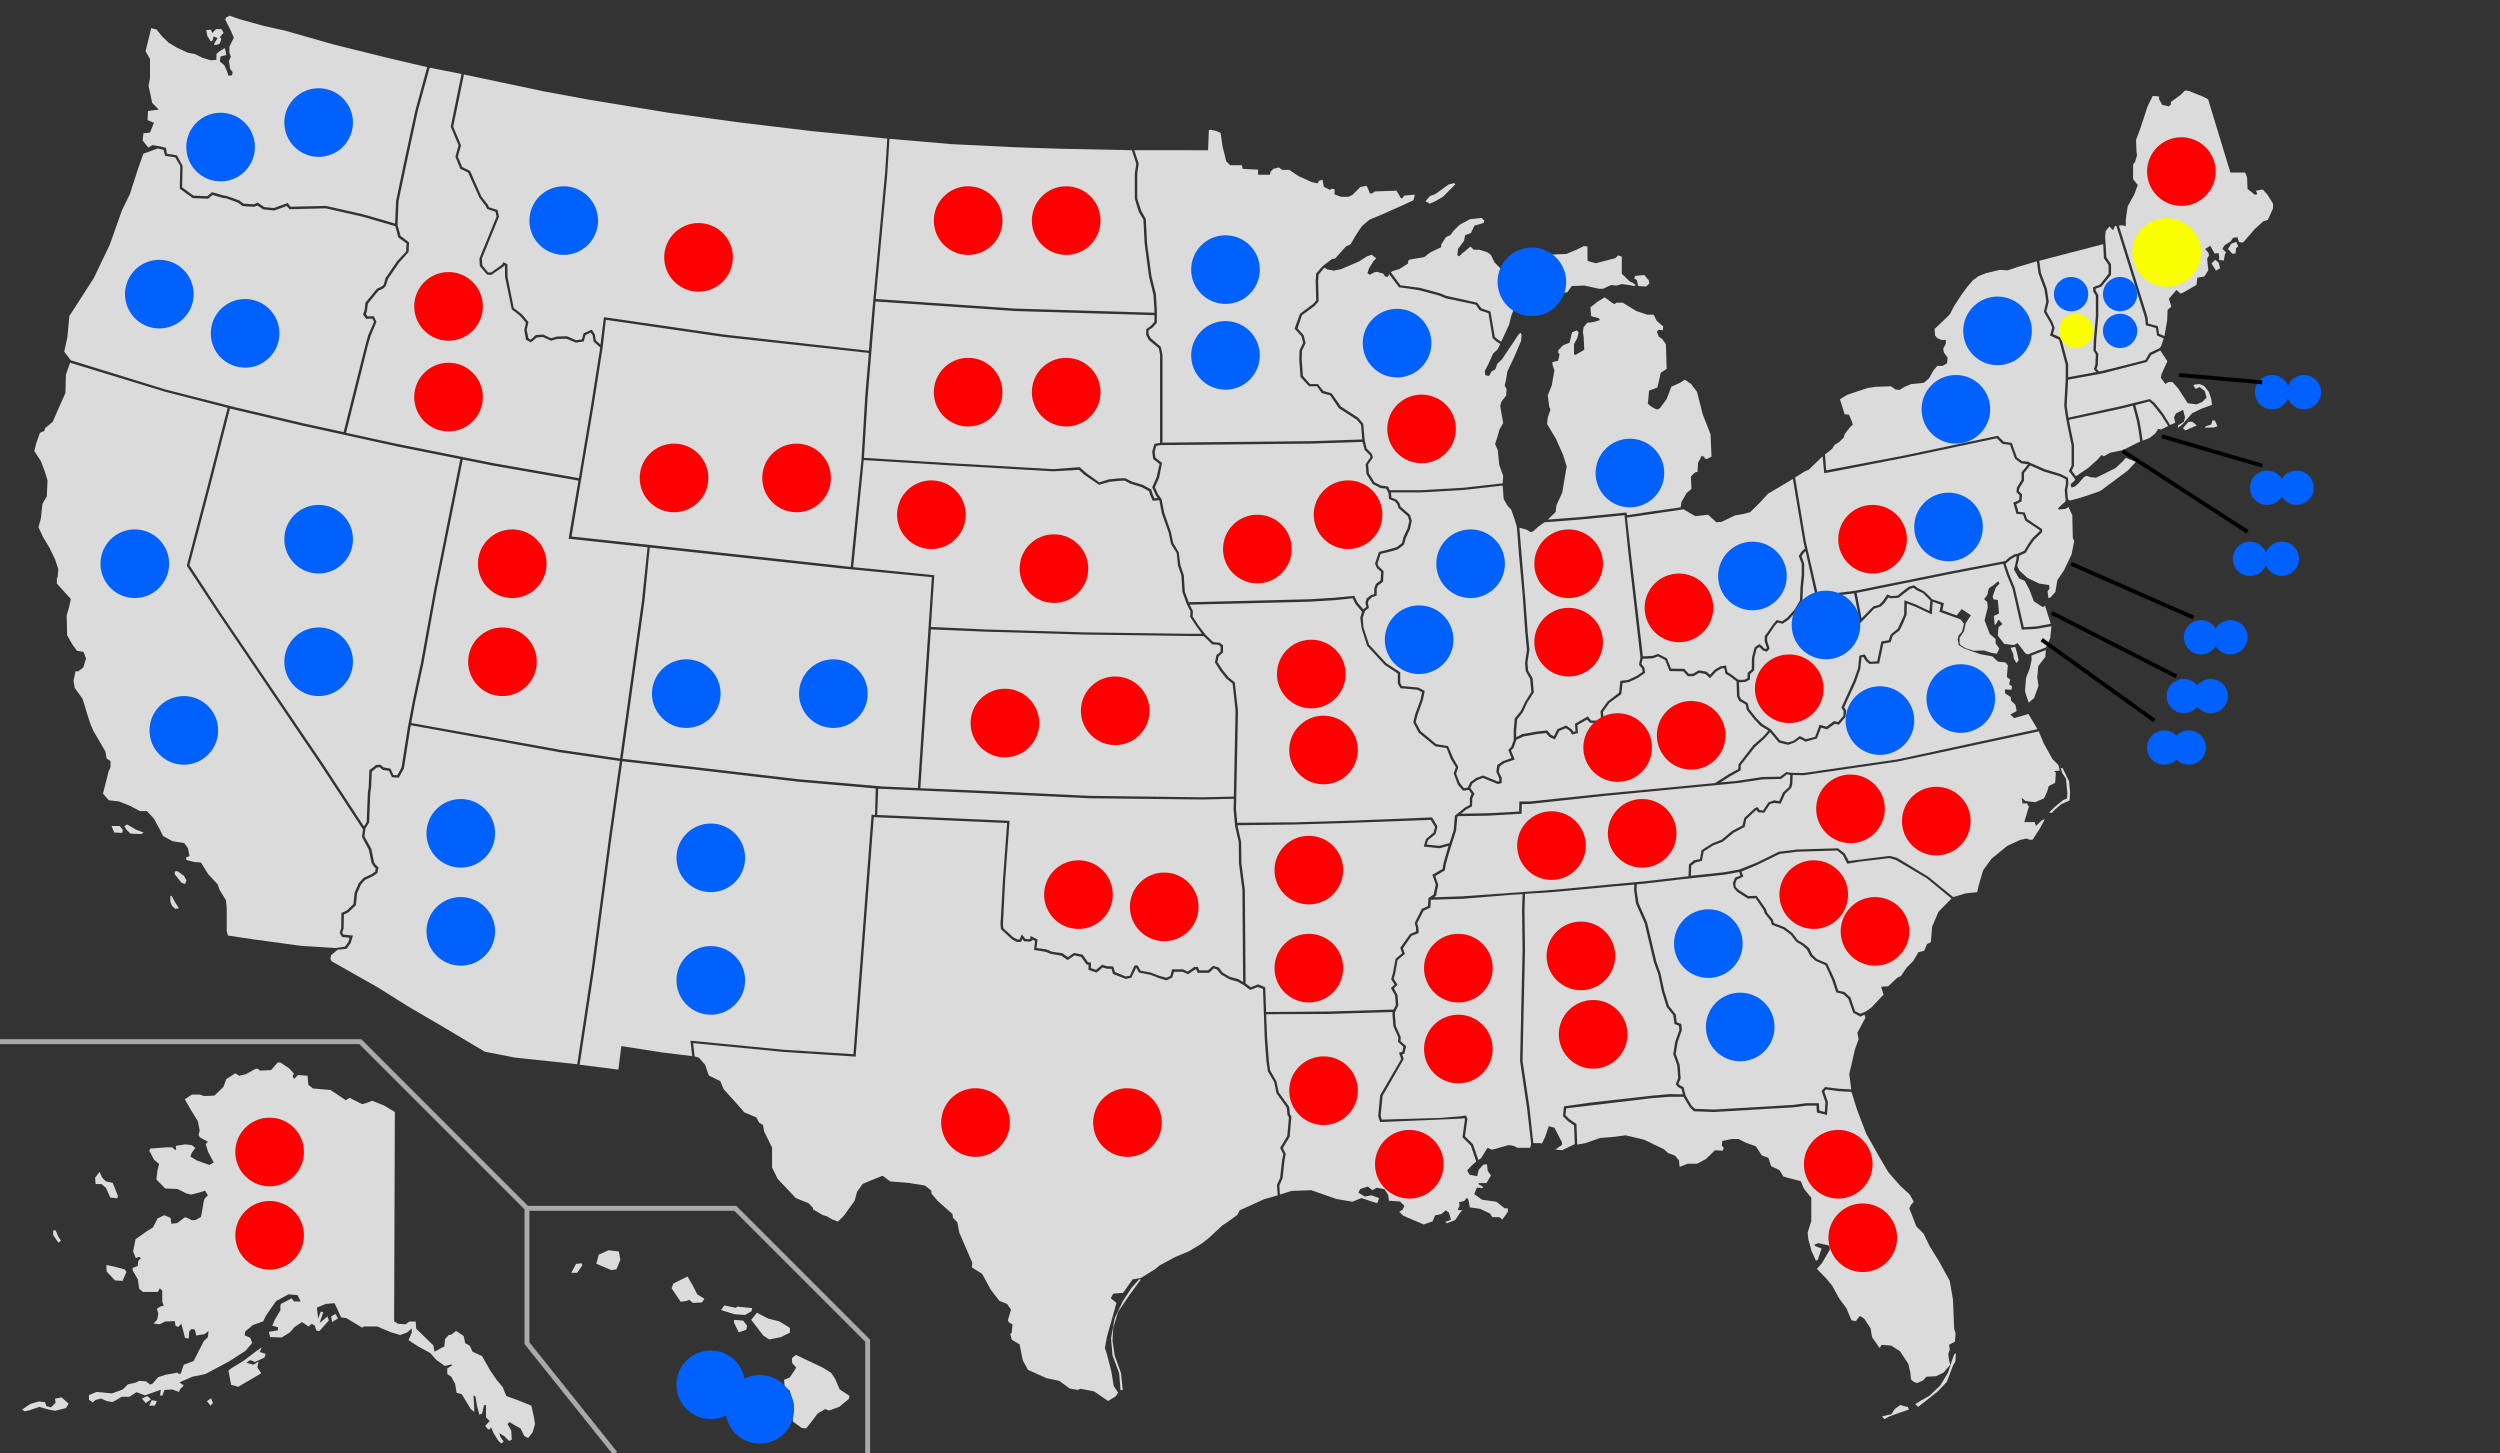 <svg width="1020" height="593" xmlns="http://www.w3.org/2000/svg">
 <rect width="100%" height="100%" fill="#333333" stroke="none"/>
 <title>Members of the United States Senate on Map</title>
 <defs>
  <style type="text/css">.state{fill:#DBDBDB;}</style>
 </defs>
 <g>
  <title>background</title>
  <rect fill="none" id="canvas_background" height="595" width="1022" y="-1" x="-1"/>
 </g>
 <g>
  <title>Layer 1</title>
  <g class="state" id="outlines">
   <path d="m161.1,453.7l-0.3,85.4l1.6,1l3.1,0.2l1.5,-1.1l2.6,0l0.2,2.9l7,6.8l0.5,2.6l3.4,-1.9l0.6,-0.2l0.3,-3.1l1.5,-1.6l1.1,-0.2l1.9,-1.5l3.1,2.1l0.6,2.9l1.9,1.1l1.1,2.4l3.9,1.8l3.4,6l2.7,3.9l2.3,2.7l1.5,3.7l5,1.8l5.2,2.1l1,4.4l0.5,3.1l-1,3.4l-1.8,2.3l-1.6,-0.8l-1.5,-3.1l-2.7,-1.5l-1.8,-1.1l-0.8,0.8l1.5,2.7l0.2,3.7l-1.1,0.5l-1.9,-1.9l-2.1,-1.3l0.5,1.6l1.3,1.8l-0.8,0.8s-0.8,-0.3 -1.3,-1c-0.5,-0.6 -2.1,-3.4 -2.1,-3.4l-1,-2.3s-0.3,1.3 -1,1c-0.6,-0.3 -1.3,-1.5 -1.3,-1.5l1.8,-1.9l-1.5,-1.5l0,-5l-0.8,0l-0.8,3.4l-1.1,0.5l-1,-3.7l-0.6,-3.7l-0.8,-0.5l0.3,5.7l0,1.1l-1.5,-1.3l-3.6,-6l-2.1,-0.5l-0.6,-3.7l-1.6,-2.9l-1.6,-1.1l0,-2.3l2.1,-1.3l-0.5,-0.3l-2.6,0.6l-3.4,-2.4l-2.6,-2.9l-4.8,-2.6l-4,-2.6l1.3,-3.2l0,-1.6l-1.8,1.6l-2.9,1.1l-3.7,-1.1l-5.7,-2.4l-5.5,0l-0.6,0.5l-6.5,-3.9l-2.1,-0.3l-2.7,-5.8l-3.6,0.3l-3.6,1.5l0.5,4.5l1.1,-2.9l1,0.3l-1.5,4.4l3.2,-2.7l0.6,1.6l-3.9,4.4l-1.3,-0.3l-0.5,-1.9l-1.3,-0.8l-1.3,1.1l-2.7,-1.8l-3.1,2.1l-1.8,2.1l-3.4,2.1l-4.7,-0.2l-0.5,-2.1l3.7,-0.6l0,-1.3l-2.3,-0.6l1,-2.4l2.3,-3.9l0,-1.8l0.2,-0.8l4.4,-2.3l1,1.3l2.7,0l-1.3,-2.6l-3.7,-0.3l-5,2.7l-2.4,3.4l-1.8,2.6l-1.1,2.3l-4.2,1.5l-3.1,2.6l-0.3,1.6l2.3,1l0.8,2.1l-2.7,3.2l-6.5,4.2l-7.8,4.2l-2.1,1.1l-5.3,1.1l-5.3,2.3l1.8,1.3l-1.5,1.5l-0.5,1.1l-2.7,-1l-3.2,0.2l-0.8,2.3l-1,0l0.3,-2.4l-3.6,1.3l-2.9,1l-3.4,-1.3l-2.9,1.9l-3.2,0l-2.1,1.3l-1.6,0.8l-2.1,-0.3l-2.6,-1.1l-2.3,0.6l-1,1l-1.6,-1.1l0,-1.9l3.1,-1.3l6.3,0.6l4.4,-1.6l2.1,-2.1l2.9,-0.6l1.8,-0.8l2.7,0.2l1.6,1.3l1,-0.3l2.3,-2.7l3.1,-1l3.4,-0.6l1.3,-0.3l0.6,0.5l0.8,0l1.3,-3.7l4,-1.5l1.9,-3.7l2.3,-4.5l1.6,-1.5l0.3,-2.6l-1.6,1.3l-3.4,0.6l-0.6,-2.4l-1.3,-0.3l-1,1l-0.2,2.9l-1.5,-0.2l-1.5,-5.8l-1.3,1.3l-1.1,-0.5l-0.3,-1.9l-4,0.2l-2.1,1.1l-2.6,-0.3l1.5,-1.5l0.5,-2.6l-0.6,-1.9l1.5,-1l1.3,-0.2l-0.6,-1.8l0,-4.4l-1,-1l-0.8,1.5l-6.1,0l-1.5,-1.3l-0.6,-3.9l-2.1,-3.6l0,-1l2.1,-0.8l0.2,-2.1l1.1,-1.1l-0.8,-0.5l-1.3,0.5l-1.1,-2.7l1,-5l4.5,-3.2l2.6,-1.6l1.9,-3.7l2.7,-1.3l2.6,1.1l0.3,2.4l2.4,-0.3l3.2,-2.4l1.6,0.6l1,0.6l1.6,0l2.3,-1.3l0.8,-4.4s0.3,-2.9 1,-3.4c0.6,-0.5 1,-1 1,-1l-1.1,-1.9l-2.6,0.8l-3.2,0.8l-1.9,-0.5l-3.6,-1.8l-5,-0.2l-3.6,-3.7l0.5,-3.9l0.6,-2.4l-2.1,-1.8l-1.9,-3.7l0.5,-0.8l6.8,-0.5l2.1,0l1,1l0.6,0l-0.2,-1.6l3.9,-0.6l2.6,0.3l1.5,1.1l-1.5,2.1l-0.5,1.5l2.7,1.6l5,1.8l1.8,-1l-2.3,-4.4l-1,-3.2l1,-0.8l-3.4,-1.9l-0.5,-1.1l0.5,-1.6l-0.8,-3.9l-2.9,-4.7l-2.4,-4.2l2.9,-1.9l3.2,0l1.8,0.6l4.2,-0.2l3.7,-3.6l1.1,-3.1l3.7,-2.4l1.6,1l2.7,-0.6l3.7,-2.1l1.1,-0.2l1,0.8l4.5,-0.2l2.7,-3.1l1.1,0l3.6,2.4l1.9,2.1l-0.5,1.1l0.6,1.1l1.6,-1.6l3.9,0.3l0.3,3.7l1.9,1.5l7.1,0.6l6.3,4.2l1.5,-1l5.2,2.6l2.1,-0.6l1.9,-0.8l4.8,1.9l4.5,2.7zm-115.1,28.9l2.1,5.3l-0.2,1l-2.9,-0.3l-1.8,-4l-1.8,-1.5l-2.4,0l-0.2,-2.6l1.8,-2.4l1.1,2.4l1.5,1.5l2.8,0.6zm-2.6,33.5l3.7,0.8l3.7,1l0.8,1l-1.6,3.7l-3.1,-0.2l-3.4,-3.6l-0.1,-2.7zm-20.7,-14.1l1.1,2.6l1.1,1.6l-1.1,0.8l-2.1,-3.1l0,-1.9l1,0zm-13.7,73.1l3.4,-2.3l3.4,-1l2.6,0.3l0.5,1.6l1.9,0.5l1.9,-1.9l-0.3,-1.6l2.7,-0.6l2.9,2.6l-1.1,1.8l-4.4,1.1l-2.7,-0.5l-3.7,-1.1l-4.4,1.5l-1.6,0.3l-1.1,-0.7zm48.9,-4.5l1.6,1.9l2.1,-1.6l-1.5,-1.3l-2.2,1zm2.9,3l1.1,-2.3l2.1,0.3l-0.8,1.9l-2.4,0l0,0.1zm23.6,-1.9l1.5,1.8l1,-1.1l-0.8,-1.9l-1.7,1.2zm8.8,-12.5l1.1,5.8l2.9,0.8l5,-2.9l4.4,-2.6l-1.6,-2.4l0.5,-2.4l-2.1,1.3l-2.9,-0.8l1.6,-1.1l1.9,0.8l3.9,-1.8l0.5,-1.5l-2.4,-0.8l0.8,-1.9l-2.7,1.9l-4.7,3.6l-4.8,2.9l-1.4,1.1zm42.3,-19.8l2.4,-1.5l-1,-1.8l-1.8,1l0.4,2.3z" id="AK"/>
   <path d="m233.1,519.3l1.9,-3.6l2.3,-0.3l0.3,0.8l-2.1,3.1l-2.4,0zm10.2,-3.7l6.1,2.6l2.1,-0.3l1.6,-3.9l-0.6,-3.4l-4.2,-0.5l-4,1.8l-1,3.7zm30.7,10l3.7,5.5l2.4,-0.3l1.1,-0.5l1.5,1.3l3.7,-0.2l1,-1.5l-2.9,-1.8l-1.9,-3.7l-2.1,-3.6l-5.8,2.9l-0.7,1.9zm20.2,8.9l1.3,-1.9l4.7,1l0.6,-0.5l6.1,0.6l-0.3,1.3l-2.6,1.5l-4.4,-0.3l-5.4,-1.7zm5.3,5.2l1.9,3.9l3.1,-1.1l0.3,-1.6l-1.6,-2.1l-3.7,-0.3l0,1.2zm7,-1.2l2.3,-2.9l4.7,2.4l4.4,1.1l4.4,2.7l0,1.9l-3.6,1.8l-4.8,1l-2.4,-1.5l-5,-6.5zm16.6,15.6l1.6,-1.3l3.4,1.6l7.6,3.6l3.4,2.1l1.6,2.4l1.9,4.4l4,2.6l-0.3,1.3l-3.9,3.2l-4.2,1.5l-1.5,-0.6l-3.1,1.8l-2.4,3.2l-2.3,2.9l-1.8,-0.2l-3.6,-2.6l-0.3,-4.5l0.6,-2.4l-1.6,-5.7l-2.1,-1.8l-0.2,-2.6l2.3,-1l2.1,-3.1l0.5,-1l-1.6,-1.8l-0.1,-2z" id="HI"/>
   <path d="m628.5,466.4l0.6,0.2l1.3,-2.7l1.5,-4.4l2.3,0.6l3.1,6l0,1l-2.7,1.9l2.7,0.3l5.2,-2.5l-0.3,-7.6l-2.5,-1.8l-2,-2l0.4,-4l10.5,-1.5l25.7,-2.9l6.7,-0.6l5.6,0.1l-0.5,-2.2l-1.5,-0.8l-0.9,-1.1l1,-2.6l-0.4,-5.2l-1.6,-4.5l0.8,-5.1l1.7,-4.8l-0.2,-1.7l-1.8,-0.7l-0.5,-3.6l-2.7,-3.4l-2,-6.5l-1.4,-6.7l-1.8,-5l-3.8,-16l-3.5,-7.9l-0.8,-5.6l0.1,-2.2l-9,0.8l-23.4,2.2l-12.2,0.8l-0.2,6.4l0.2,16.7l-0.7,31l-0.3,14.1l2.8,18.8l1.6,14.7l2.9,0z" id="AL"/>
   <path d="m587.3,346.1l-6.4,-0.7l0.9,-3.1l3.1,-2.6l0.6,-2.3l-1.8,-2.9l-31.9,1.2l-23.3,0.7l-23.6,0.3l1.5,6.9l0.1,8.5l1.4,10.9l0.3,38.2l2.1,1.6l3,-1.2l2.9,1.2l0.4,10.1l25.2,-0.2l26.8,-0.8l0.9,-1.9l-0.3,-3.8l-1.7,-3.1l1.5,-1.4l-1.4,-2.2l0.7,-2.4l1.1,-5.9l2.7,-2.3l-0.8,-2.2l4,-5.6l2.5,-1.1l-0.1,-1.7l-0.5,-1.7l2.9,-5.8l2.5,-1.1l0.2,-3.3l2.1,-1.4l0.9,-4.1l-1.4,-4l4.2,-2.4l0.3,-2.1l1.2,-4.2l0.9,-3.1l-3.7,1z" id="AR"/>
   <path d="m135.1,389.7l-0.3,1.5l0.5,1l18.9,10.7l12.1,7.6l14.7,8.6l16.8,10l12.3,2.4l25.4,2.7l6,-39.6l7,-53.1l4.4,-31l-24.6,-3.6l-60.7,-11l-0.2,1.1l-2.6,16.5l-2.1,3.8l-2.8,-0.2l-1.2,-2.6l-2.6,-0.4l-1.2,-1.1l-1.1,0.1l-2.1,1.7l-0.3,6.8l-0.3,1.5l-0.5,12.5l-1.5,2.4l-0.4,3.3l2.8,5l1.1,5.5l0.7,1.1l1.1,0.9l-0.4,2.4l-1.7,1.2l-3.4,1.6l-1.6,1.8l-1.6,3.6l-0.5,4.9l-3,2.9l-1.9,0.9l-0.1,5.8l-0.6,1.6l0.5,0.8l3.9,0.4l-0.9,3l-1.7,2.4l-3.7,0.4l-2.6,2.2z" id="AZ"/>
   <path d="m122.7,385.9l-19.7,-2.7l-10,-1.5l-0.5,-1.8l0,-9.4l-0.3,-3.2l-2.6,-4.2l-0.8,-2.3l-3.9,-4.2l-2.9,-4.7l-2.7,-0.2l-3.2,-0.8l-0.3,-1l1.5,-0.6l-0.6,-3.2l-1.5,-2.1l-4.8,-0.8l-3.9,-2.1l-1.1,-2.3l-2.6,-4.8l-2.9,-3.1l-2.9,0l-3.9,-2.1l-4.5,-1.8l-4.2,-0.5l-2.4,-2.7l0.5,-1.9l1.8,-7.1l0.8,-1.9l0,-2.4l-1.6,-1l-0.5,-2.9l-1.5,-2.6l-3.4,-5.8l-1.3,-3.1l-1.5,-4.7l-1.6,-5.3l-3.2,-4.4l-0.5,-2.9l0.8,-3.9l1.1,0l2.1,-1.6l1.1,-3.6l-1,-2.7l-2.7,-0.5l-1.9,-2.6l-2.1,-3.7l-0.2,-8.2l0.6,-1.9l0.6,-2.3l0.5,-2.4l-5.7,-6.3l0,-2.1l0.3,-0.5l0.3,-3.2l-1.3,-4l-2.3,-4.8l-2.7,-4.5l-1.8,-3.9l1,-3.7l0.6,-5.8l1.8,-3.1l0.3,-6.5l-1.1,-3.6l-1.6,-4.2l-2.7,-4.2l0.8,-3.2l1.5,-4.2l1.8,-0.8l0.3,-1.1l3.1,-2.6l5.2,-11.8l0.2,-7.4l1.69,-4.9l38.69,11.8l25.6,6.6l-8,31.3l-8.67,33.1l12.63,19.2l42.16,62.3l17.1,26.1l-0.4,3.1l2.8,5.2l1.1,5.4l1,1.5l0.7,0.6l-0.2,1.4l-1.4,1l-3.4,1.6l-1.9,2.1l-1.7,3.9l-0.5,4.7l-2.6,2.5l-2.3,1.1l-0.1,6.2l-0.6,1.9l1,1.7l3,0.3l-0.4,1.6l-1.4,2l-3.9,0.6l-14.2,-0.9zm-73.9,-48.9l1.3,1.5l-0.2,1.3l-3.2,-0.1l-0.6,-1.2l-0.6,-1.5l3.3,0zm1.9,0l1.2,-0.6l3.6,2.1l3.1,1.2l-0.9,0.6l-4.5,-0.2l-1.6,-1.6l-0.9,-1.5zm20.7,19.8l1.8,2.3l0.8,1l1.5,0.6l0.6,-1.5l-1,-1.8l-2.7,-2l-1.1,0.2l0,1.2l0.1,0zm-1.4,8.7l1.8,3.2l1.2,1.9l-1.5,0.2l-1.3,-1.2s-0.7,-1.5 -0.7,-1.9l0,-2.2l0.5,0z" id="CA"/>
   <path d="m380.2,235.5l-36,-3.5l-79.1,-8.6l-2.2,22.1l-7,50.4l-1.9,13.7l34,3.9l37.5,4.4l34.7,3l14.3,0.6l5.7,-86z" id="CO"/>
   <path d="m852,190.9l3.6,-3.2l1.9,-2.1l0.8,0.6l2.7,-1.5l5.2,-1.1l7,-3.5l-0.6,-4.2l-0.8,-4.4l-1.6,-6l-4.3,1.1l-21.8,4.7l0.6,3.1l1.5,7.3l0,8.3l-0.9,2.1l1.7,2.2l5,-3.4z" id="CT"/>
   <path d="m834.4,247.2l-1,0.5l-3.6,-2.4l-1.8,-4.7l-1.9,-3.6l-2.3,-1l-2.1,-3.6l0.5,-2l0.5,-2.3l0.1,-1.1l-0.6,0.1l-1.7,1l-2,1.7l-0.2,0.3l1.4,4.1l2.3,5.6l3.7,16.1l5,-0.3l6,-1.1l-2.3,-7.3z" id="DE"/>
   <path d="m750.2,445.2l-5.2,-0.7l-0.7,0.8l1.5,4.4l-0.4,5.2l-4.1,-1l-0.2,-2.8l-4.1,0l-5.3,0.7l-32.4,1.9l-8.2,-0.3l-1.7,-1.7l-2.5,-4.2l-5.9,0l-6.6,0.5l-35.4,4.2l-0.3,2.8l1.6,1.6l2.9,2l0.3,8.4l3.3,-0.6l6,-2.1l6,-0.5l4.4,-0.6l7.6,1.8l8.1,3.9l1.6,1.5l2.9,1.1l1.6,1.9l0.3,2.7l3.2,-1.3l3.9,0l3.6,-1.9l3.7,-3.6l3.1,0.2l0.5,-1.1l-0.8,-1l0.2,-1.9l4,-0.8l2.6,0l2.9,1.5l4.2,1.5l2.4,3.7l2.7,1l1.1,3.4l3.4,1.6l1.6,2.6l1.9,0.6l5.2,1.3l1.3,3.1l3,3.7l0,9.5l-1.5,4.7l0.3,2.7l1.3,4.8l1.8,4l0.8,-0.5l1.5,-4.5l-2.6,-1l-0.3,-0.6l1.6,-0.6l4.5,1l0.2,1.6l-3.2,5.5l-2.1,2.4l3.6,3.7l2.6,3.1l2.9,5.3l2.9,3.9l2.1,5l1.8,0.3l1.6,-2.1l1.8,1.1l2.6,4l0.6,3.6l3.1,4.4l0.8,-1.3l3.9,0.3l3.6,2.3l3.4,5.2l0.8,3.4l0.3,2.9l1.1,1l1.3,0.5l2.4,-1l1.5,-1.6l3.9,-0.2l3.1,-1.5l2.7,-3.2l-0.5,-1.9l-0.3,-2.4l0.6,-1.9l-0.3,-1.9l2.4,-1.3l0.3,-3.4l-0.6,-1.8l-0.5,-12l-1.3,-7.6l-4.5,-8.2l-3.6,-5.8l-2.6,-5.3l-2.9,-2.9l-2.9,-7.4l0.7,-1.4l1.1,-1.3l-1.6,-2.9l-4,-3.7l-4.8,-5.5l-3.7,-6.3l-5.3,-9.4l-3.7,-9.7l-2.3,-7.3l-5.2,-0.3zm17.7,132.7l2.4,-0.6l1.3,-0.2l1.5,-2.3l2.3,-1.6l1.3,0.5l1.7,0.3l0.4,1.1l-3.5,1.2l-4.2,1.5l-2.3,1.2l-0.9,-1.1zm13.5,-5l1.2,1.1l2.7,-2.1l5.3,-4.2l3.7,-3.9l2.5,-6.6l1,-1.7l0.2,-3.4l-0.7,0.5l-1,2.8l-1.5,4.6l-3.2,5.3l-4.4,4.2l-3.4,1.9l-2.4,1.5z" id="FL"/>
   <path d="m750.2,444.2l-5.6,-0.7l-1.4,1.6l1.6,4.7l-0.3,3.9l-2.2,-0.6l-0.2,-3l-5.2,0l-5.3,0.7l-32.3,1.9l-7.7,-0.3l-1.4,-1.2l-2.5,-4.3l-0.8,-3.3l-1.6,-0.9l-0.5,-0.5l0.9,-2.2l-0.4,-5.5l-1.6,-4.5l0.8,-4.9l1.7,-4.8l-0.2,-2.5l-1.9,-0.7l-0.4,-3.2l-2.8,-3.5l-1.9,-6.2l-1.5,-7l-1.7,-4.8l-3.8,-16l-3.5,-8l-0.8,-5.3l0.1,-2.3l3.3,-0.3l13.6,-1.6l18.6,-2l6.3,-1.1l0.5,1.4l-2.2,0.9l-0.9,2.2l0.4,2l1.4,1.6l4.3,2.7l3.2,-0.1l3.2,4.7l0.6,1.6l2.3,2.8l0.5,1.7l4.7,1.8l3,2.2l2.3,3l2.3,1.3l2,1.8l1.4,2.7l2.1,1.9l4.1,1.8l2.7,6l1.7,5.1l2.8,0.7l2.1,1.9l2,5.7l2.9,1.6l1.7,-0.8l0.4,1.2l-3.3,6.2l0.5,2.6l-1.5,4.2l-2.3,10l0.8,6.3l-5.1,-0.3z" id="GA"/>
   <path d="m556.8,183.6l2.1,2.1l0.3,0.7l-2,3l0.3,4l2.6,4.1l3.1,1.6l2.4,0.3l0.9,1.8l0.2,2.4l2.5,1l0.9,1.1l0.5,1.6l3.8,3.3l0.6,1.9l-0.7,3l-1.7,3.7l-0.6,2.4l-2.1,1.6l-1.6,0.5l-5.7,1.5l-1.6,4.8l0.8,1.8l1.7,1.5l-0.2,3.5l-1.9,1.4l-0.7,1.8l0,2.4l-1.4,0.4l-1.7,1.4l-0.5,1.7l0.4,1.7l-1.3,1l-2.3,-2.7l-1.4,-2.8l-8.3,0.8l-10,0.6l-49.2,1.2l-1.6,-4.3l-0.4,-6.7l-1.4,-4.2l-0.7,-5.2l-2.2,-3.7l-1,-4.6l-2.7,-7.8l-1.1,-5.6l-1.4,-1.9l-1.3,-2.9l1.7,-3.8l1.2,-6.1l-2.7,-2.2l-0.3,-2.4l0.7,-2.4l1.8,-0.3l61.1,-0.6l21.2,-0.7l0.9,3.3z" id="IA"/>
   <path d="m175.3,27.63l-4.8,17.41l-4.5,20.86l-3.4,16.22l-0.4,9.67l1.2,4.44l3.5,2.66l-0.2,3.91l-3.9,4.4l-4.5,6.6l-0.9,2.9l-1.2,1.1l-1.8,0.8l-4.3,5.3l-0.4,3.1l-0.4,1.1l0.6,1l2.6,-0.1l1.1,2.3l-2.4,5.8l-1.2,4.2l-8.8,35.3l20.7,4.5l39.5,7.9l34.8,6.1l4.9,-29.2l3.8,-24.1l-2.7,-2.4l-0.4,-2.6l-0.8,-1.1l-2.1,1l-0.7,2.6l-3.2,0.5l-3.9,-1.6l-3.8,0.1l-2.5,0.7l-3.4,-1.5l-2.4,0.2l-2.4,2l-2,-1.1l-0.7,-4l0.7,-2.9l-2.5,-2.9l-3.3,-2.6l-2.7,-13.1l-0.1,-4.7l-0.3,-0.1l-0.2,0.4l-5.1,3.5l-1.7,-0.2l-2.9,-3.4l-0.2,-3.1l7,-17.13l-0.4,-1.94l-3.4,-1.15l-0.6,-1.18l-2.6,-3.46l-4.6,-10.23l-3.2,-1.53l-2,-4.95l1.3,-4.63l-3.2,-7.58l4.4,-21.52l-13,-2.57z" id="ID"/>
   <path d="m618.7,214.3l-0.8,-2.6l-1.3,-3.7l-1.6,-1.8l-1.5,-2.6l-0.4,-5.5l-15.9,1.8l-17.4,1l-12.3,0l0.2,2.1l2.2,0.9l1.1,1.4l0.4,1.4l3.9,3.4l0.7,2.4l-0.7,3.3l-1.7,3.7l-0.8,2.7l-2.4,1.9l-1.9,0.6l-5.2,1.3l-1.3,4.1l0.6,1.1l1.9,1.8l-0.2,4.3l-2.1,1.6l-0.5,1.3l0,2.8l-1.8,0.6l-1.4,1.2l-0.4,1.2l0.4,2l-1.6,1.3l-0.9,2.8l0.3,3.9l2.3,7l7,7.6l5.7,3.7l0,4.4l0.7,1.2l6.6,0.6l2.7,1.4l-0.7,3.5l-2.2,6.2l-0.8,3l2,3.7l6.4,5.3l4.8,0.8l2.2,5.1l2,3.4l-0.9,2.8l1.5,3.8l1.7,2.1l1.6,-0.3l1,-2.2l2.4,-1.7l2.8,-1l6.1,2.5l0.5,-0.2l0,-1.1l-1.2,-2.7l0.4,-2.8l2.4,-1.6l3.4,-1.2l-0.5,-1.3l-0.8,-2l1.2,-1.3l1,-2.7l0,-4l0.4,-4.9l2.5,-3l1.8,-3.8l2.5,-4l-0.5,-5.3l-1.8,-3.2l-0.3,-3.3l0.8,-5.3l-0.7,-7.2l-1.1,-15.8l-1.4,-15.3l-0.9,-11.7l-0.2,-0.9z" id="IL"/>
   <path d="m622.9,216.1l1.5,1l1.1,-0.3l2.1,-1.9l2.5,-1.8l14.3,-1.1l18.4,-1.8l1.6,15.5l4.9,42.6l-0.6,2.9l1.3,1.6l0.2,1.3l-2.3,1.6l-3.6,1.7l-3.2,0.4l-0.5,4.8l-4.7,3.6l-2.9,4l0.2,2.4l-0.5,1.4l-3.5,0l-1.4,-1.7l-5.2,3l0.2,3.1l-0.9,0.2l-0.5,-0.9l-2.4,-1.7l-3.6,1.5l-1.4,2.9l-1.2,-0.6l-1.6,-1.8l-4.4,0.5l-5.7,1l-2.5,1.3l0,-2.6l0.4,-4.7l2.3,-2.9l1.8,-3.9l2.7,-4.2l-0.5,-5.8l-1.8,-3.1l-0.3,-3.2l0.8,-5.3l-0.7,-7.1l-0.9,-12.6l-2.5,-30.1l3,0.8z" id="IN"/>
   <path d="m485.9,259.5l-43.8,-0.6l-40.6,-1.2l-21.7,-0.9l-4.3,64.8l24.3,1l44.7,2.1l46.3,0.6l12.6,-0.3l0.7,-35l-1.2,-11.1l-2.5,-2l-2.4,-3l-2.3,-3.6l0.6,-3l1.7,-1.4l0,-2.1l-0.8,-0.7l-2.6,-0.2l-3.5,-3.4l-5.2,0z" id="KS"/>
   <path d="m607.2,331.8l12.6,-0.7l0.1,-4.1l4.3,0l30.4,-3.2l45.1,-4.3l5.6,-3.6l3.9,-2.1l0.1,-1.9l6,-7.8l4.1,-3.6l2.1,-2.4l-3.3,-2l-2.5,-2.7l-3,-3.8l-0.5,-2.2l-2.6,-1.4l-0.9,-1.9l-0.2,-6.1l-2.6,-2l-1.9,-1.1l-0.5,-2.3l-1.3,0.2l-2,1.2l-2.5,2.7l-1.9,-1.7l-2.5,-0.5l-2.4,1.4l-2.3,0l-1.8,-2l-5.6,-0.1l-1.8,-4.5l-2.9,-1.5l-2.1,0.8l-4.2,0.2l-0.5,2.1l1.2,1.5l0.3,2.1l-2.8,2l-3.8,1.8l-2.6,0.4l-0.5,4.5l-4.9,3.6l-2.6,3.7l0.2,2.2l-0.9,2.3l-4.5,-0.1l-1.3,-1.3l-3.9,2.2l0.2,3.3l-2.4,0.6l-0.8,-1.4l-1.7,-1.2l-2.7,1.1l-1.8,3.5l-2.2,-1l-1.4,-1.6l-3.7,0.4l-5.6,1l-2.8,1.3l-1.2,3.4l-1,1l1.5,3.7l-4.2,1.4l-1.9,1.4l-0.4,2.2l1.2,2.4l0,2.2l-1.6,0.4l-6.1,-2.5l-2.3,0.9l-2,1.4l-0.8,1.8l1.7,2.4l-0.9,1.8l-0.1,3.3l-2.4,1.3l-2.1,1.7l11.1,-0.2z" id="KY"/>
   <path d="m526.9,485.9l8.1,-0.3l10.3,3.6l6.5,1.1l3.7,-1.5l3.2,1.1l3.2,1l0.8,-2.1l-3.2,-1.1l-2.6,0.5l-2.7,-1.6l0.8,-1.5l3.1,-1l1.8,1.5l1.8,-1l3.2,0.6l1.5,2.4l0.3,2.3l4.5,0.3l1.8,1.8l-0.8,1.6l-1.3,0.8l1.6,1.6l8.4,3.6l3.6,-1.3l1,-2.4l2.6,-0.6l1.8,-1.5l1.3,1l0.8,2.9l-2.3,0.8l0.6,0.6l3.4,-1.3l2.3,-3.4l0.8,-0.5l-2.1,-0.3l0.8,-1.6l-0.2,-1.5l2.1,-0.5l1.1,-1.3l0.6,0.8l0.6,3.1l4.2,0.6l4,1.9l1,1.5l2.9,0l1.1,1l2.3,-3.1l0,-1.5l-1.3,0l-3.4,-2.7l-5.8,-0.8l-3.2,-2.3l1.1,-2.7l2.3,0.3l0.2,-0.6l-1.8,-1l0,-0.5l3.2,0l1.8,-3.1l-1.3,-1.9l-0.3,-2.7l-1.5,0.2l-1.9,2.1l-0.6,2.6l-3.1,-0.6l-1,-1.8l1.8,-1.9l1.9,-1.7l-2.2,-6.5l-3.4,-3.4l1,-7.3l-0.2,-0.5l-1.3,0.2l-33.1,1.4l-0.8,-2.4l0.8,-8.5l8.6,-14.8l-0.9,-2.6l1.4,-0.4l0.4,-2l-2.2,-2l0.1,-1.9l-2,-4.5l-0.4,-5.1l0.1,-0.7l-26.4,0.8l-25.2,0.1l0.4,9.7l0.7,9.5l0.5,3.7l2.6,4.5l0.9,4.4l4.3,6l0.3,3.1l0.6,0.8l-0.7,8.3l-2.8,4.6l1.2,2.4l-0.5,2.6l-0.8,7.3l-1.3,3l0.2,3.7l4.7,-1.5z" id="LA"/>
   <path d="m887.5,172.5l-0.5,-2.3l0.8,-1.5l2.9,-1.5l0.8,3.1l-0.5,1.8l-2.4,1.5l0,1l1.9,-1.5l3.9,-4.5l3.9,-1.9l4.2,-1.5l-0.3,-2.4l-1,-2.9l-1.9,-2.4l-1.8,-0.8l-2.1,0.2l-0.5,0.5l1,1.3l1.5,-0.8l2.1,1.6l0.8,2.7l-1.8,1.8l-2.3,1l-3.6,-0.5l-3.9,-6l-2.3,-2.6l-1.8,0l-1.1,0.8l-1.9,-2.6l0.3,-1.5l2.4,-5.2l-2.9,-4.4l-3.7,1.8l-1.8,2.9l-18.3,4.7l-13.8,2.5l-0.6,10.6l0.7,4.9l22,-4.8l11.2,-2.8l2,1.6l3.4,4.3l2.9,4.7l2.1,-0.9zm12.5,1.4l2.2,-0.7l0.5,-1.7l1,0.1l1,2.3l-1.3,0.5l-3.9,0.1l0.5,-0.6zm-9.4,0.8l2.3,-2.6l1.6,0l1.8,1.5l-2.4,1l-2.2,1l-1.1,-0.9z" id="MA"/>
   <path d="m834.8,264.1l1.7,-3.8l0.5,-4.8l-6.3,1.1l-5.8,0.3l-3.8,-16.8l-2.3,-5.5l-1.5,-4.6l-22.2,4.3l-37.6,7.6l2,10.4l4.8,-4.9l2.5,-0.7l1.4,-1.5l1.8,-2.7l1.6,0.7l2.6,-0.2l2.6,-2.1l2,-1.5l2.1,-0.6l1.5,1.1l2.7,1.4l1.9,1.8l1.3,1.4l4.8,1.6l-0.6,2.9l5.8,2.1l2.1,-2.6l3.7,2.5l-2.1,3.3l-0.7,3.3l-1.8,2.6l0,2.1l0.3,0.8l2,1.3l3.4,1.1l4.3,-0.1l3.1,1l2.1,0.3l1,-2.1l-1.5,-2.1l0,-1.8l-2.4,-2.1l-2.1,-5.5l1.3,-5.3l-0.2,-2.1l-1.3,-1.3s1.5,-1.6 1.5,-2.3c0,-0.6 0.5,-2.1 0.5,-2.1l1.9,-1.3l1.9,-1.6l0.5,1l-1.5,1.6l-1.3,3.7l0.3,1.1l1.8,0.3l0.5,5.5l-2.1,1l0.3,3.6l0.5,-0.2l1.1,-1.9l1.6,1.8l-1.6,1.3l-0.3,3.4l2.6,3.4l3.9,0.5l1.6,-0.8l3.2,4.2l1,0.4l7.4,-2.9zm-14.5,0.2l1.1,2.5l0.2,1.8l1.1,1.9s0.9,-0.9 0.9,-1.2c0,-0.3 -0.7,-3.1 -0.7,-3.1l-0.7,-2.3l-1.9,0.4z" id="MD"/>
   <path d="m865.8,91.9l1.5,0.4l0,-2.6l0.8,-5.5l2.6,-4.7l1.5,-4l-1.9,-2.4l0,-6l0.8,-1l0.8,-2.7l-0.2,-1.5l-0.2,-4.8l1.8,-4.8l2.9,-8.9l2.1,-4.2l1.3,0l1.3,0.2l0,1.1l1.3,2.3l2.7,0.6l0.8,-0.8l0,-1l4,-2.9l1.8,-1.8l1.5,0.2l6,2.4l1.9,1l9.1,29.9l6,0l0.8,1.9l0.2,4.8l2.9,2.3l0.8,0l0.2,-0.5l-0.5,-1.1l2.8,-0.5l1.9,2.1l2.3,3.7l0,1.9l-2.1,4.7l-1.9,0.6l-3.4,3.1l-4.8,5.5l-1.3,0c-0.6,0 -1,-2.1 -1,-2.1l-1.8,0.2l-1,1.5l-2.4,1.5l-1,1.5l1.6,1.5l-0.5,0.6l-0.5,2.7l-1.9,-0.2l0,-1.6l-0.3,-1.3l-1.5,0.3l-1.8,-3.2l-2.1,1.3l1.3,1.5l0.3,1.1l-0.8,1.3l0.3,3.1l0.2,1.6l-1.6,2.6l-2.9,0.5l-0.3,2.9l-5.3,3.1l-1.3,0.5l-1.6,-1.5l-3.1,3.6l1,3.2l-1.5,1.3l-0.2,4.4l-1.1,6.3l-2.2,-0.9l-0.5,-3.1l-4,-1.1l-0.2,-2.5l-11.7,-37.43l1.3,-0.17zm36.5,15.6l1.5,-1.5l1.4,1.1l0.6,2.4l-1.7,0.9l-1.8,-2.9zm6.7,-5.9l1.8,1.9s1.3,0.1 1.3,-0.2c0,-0.3 0.2,-2 0.2,-2l0.9,-0.8l-0.8,-1.8l-2,0.7l-1.4,2.2z" id="ME"/>
   <path d="m644.5,211l19.1,-1.9l0.2,1.1l9.9,-1.5l12,-1.7l0.1,-0.6l0.2,-1.5l2.1,-3.7l2,-1.7l-0.2,-5.1l1.6,-1.6l1.1,-0.3l0.2,-3.6l1.5,-3l1.1,0.6l0.2,0.6l0.8,0.2l1.9,-1l-0.4,-9.1l-3.2,-8.2l-2.3,-9.1l-2.4,-3.2l-2.6,-1.8l-1.6,1.1l-3.9,1.8l-1.9,5l-2.7,3.7l-1.1,0.6l-1.5,-0.6s-2.6,-1.5 -2.4,-2.1c0.2,-0.6 0.5,-5 0.5,-5l3.4,-1.3l0.8,-3.4l0.6,-2.6l2.4,-1.6l-0.3,-10l-1.6,-2.3l-1.3,-0.8l-0.8,-2.1l0.8,-0.8l1.6,0.3l0.2,-1.6l-2.6,-2.2l-1.3,-2.6l-2.6,0l-4.5,-1.5l-5.5,-3.4l-2.7,0l-0.6,0.6l-1,-0.5l-3.1,-2.3l-2.9,1.8l-2.9,2.3l0.3,3.6l1,0.3l2.1,0.5l0.5,0.8l-2.6,0.8l-2.6,0.3l-1.5,1.8l-0.3,2.1l0.3,1.6l0.3,5.5l-3.6,2.1l-0.6,-0.2l0,-4.2l1.3,-2.4l0.6,-2.4l-0.8,-0.8l-1.9,0.8l-1,4.2l-2.7,1.1l-1.8,1.9l-0.2,1l0.6,0.8l-0.6,2.6l-2.3,0.5l0,1.1l0.8,2.4l-1.1,6.1l-1.6,4l0.6,4.7l0.5,1.1l-0.8,2.4l-0.3,0.8l-0.3,2.7l3.6,6l2.9,6.5l1.5,4.8l-0.8,4.7l-1,6l-2.4,5.2l-0.3,2.7l-3.2,3.1l13,-1zm-33.3,-72.4l-1.3,-1.1l-1.8,-10.4l-3.7,-1.3l-1.7,-2.3l-12.6,-2.8l-2.8,-1.1l-8.1,-2.2l-7.8,-1l-3.9,-5.3l0.7,-0.5l2.7,-0.8l3.6,-2.3l0,-1l0.6,-0.6l6,-1l2.4,-1.9l4.4,-2.1l0.2,-1.3l1.9,-2.9l1.8,-0.8l1.3,-1.8l2.3,-2.3l4.4,-2.4l4.7,-0.5l1.1,1.1l-0.3,1l-3.7,1l-1.5,3.1l-2.3,0.8l-0.5,2.4l-2.4,3.2l-0.3,2.6l0.8,0.5l1,-1.1l3.6,-2.9l1.3,1.3l2.3,0l3.2,1l1.5,1.1l1.5,3.1l2.7,2.7l3.9,-0.2l1.5,-1l1.6,1.3l1.6,0.5l1.3,-0.8l1.1,0l1.6,-1l4,-3.6l3.4,-1.1l6.6,-0.3l4.5,-1.9l2.6,-1.3l1.5,0.2l0,5.7l0.5,0.3l2.9,0.8l1.9,-0.5l6.1,-1.6l1.1,-1.1l1.5,0.5l0,7l3.2,3.1l1.3,0.6l1.3,1l-1.3,0.3l-0.8,-0.3l-3.7,-0.5l-2.1,0.6l-2.3,-0.2l-3.2,1.5l-1.8,0l-5.8,-1.3l-5.2,0.2l-1.9,2.6l-7,0.6l-2.4,0.8l-1.1,3.1l-1.3,1.1l-0.5,-0.2l-1.5,-1.6l-4.5,2.4l-0.6,0l-1.1,-1.6l-0.8,0.2l-1.9,4.4l-1,4l-3.2,6.9l-1.3,-0.8zm-29.6,-56.5l1.8,-2.1l2.2,-0.8l5.4,-3.9l2.3,-0.6l0.5,0.5l-5.1,5.1l-3.3,1.9l-2.1,0.9l-1.7,-1zm86.2,32.1l0.6,2.5l3.2,0.2l1.3,-1.2s-0.1,-1.5 -0.4,-1.6c-0.3,-0.2 -1.6,-1.9 -1.6,-1.9l-2.2,0.2l-1.6,0.2l-0.3,1.1l1,0.5z" id="MI"/>
   <path d="m464.6,66.79l-0.6,3.91l0,10.27l1.6,5.03l1.9,3.32l0.5,9.93l1.8,13.45l1.8,7.3l0.4,6.4l0,5.3l-1.6,1.8l-1.8,1.3l0,1.5l0.9,1.7l4.1,3.5l0.7,3.2l0,35.9l60.3,-0.6l21.2,-0.7l-0.5,-6l-1.8,-2.1l-7.2,-4.6l-3.6,-5.3l-3.4,-0.9l-2,-2.8l-3.2,0l-3.5,-3.8l-0.5,-7l0.1,-3.9l1.5,-3l-0.7,-2.7l-2.8,-3.1l2.2,-6.1l5.4,-4l1.2,-1.4l-0.2,-8l0.2,-3l2.6,-3l3.8,-2.9l1.3,-0.2l4.5,-5l1.8,-0.8l2.3,-3.9l2.4,-3.6l3.1,-2.6l4.8,-2l9.2,-4.1l3.9,-1.8l0.6,-2.3l-4.4,0.4l-0.7,1.1l-0.6,0l-1.8,-3.1l-8.9,0.3l-1,0.8l-1,0l-0.5,-1.3l-0.8,-1.8l-2.6,0.5l-3.2,3.2l-1.6,0.8l-3.1,0l-2.6,-1l0,-2.1l-1.3,-0.2l-0.5,0.5l-2.6,-1.3l-0.5,-2.9l-1.5,0.5l-0.5,1l-2.4,-0.5l-5.3,-2.4l-3.9,-2.6l-2.9,0l-1.3,-1l-2.3,0.6l-1.1,1.1l-0.3,1.3l-4.8,0l0,-2.1l-6.3,-0.3l-0.3,-1.5l-4.8,0l-1.6,-1.6l-1.5,-6.1l-0.8,-5.5l-1.9,-0.8l-2.3,-0.5l-0.6,0.2l-0.3,8.2l-30.1,-0.03l1.8,5.52z" id="MN"/>
   <path d="m593.1,338.7l0.5,-5.9l4.2,-3.4l1.9,-1l0,-2.9l0.7,-1.6l-1.1,-1.6l-2.4,0.3l-2.1,-2.5l-1.7,-4.5l0.9,-2.6l-2,-3.2l-1.8,-4.6l-4.6,-0.7l-6.8,-5.6l-2.2,-4.2l0.8,-3.3l2.2,-6l0.6,-3l-1.9,-1l-6.9,-0.6l-1.1,-1.9l0,-4.1l-5.3,-3.5l-7.2,-7.8l-2.3,-7.3l-0.5,-4.2l0.7,-2.4l-2.6,-3.1l-1.2,-2.4l-7.7,0.8l-10,0.6l-48.8,1.2l1.3,2.6l-0.1,2.2l2.3,3.6l3,3.9l3.1,3l2.6,0.2l1.4,1.1l0,2.9l-1.8,1.6l-0.5,2.3l2.1,3.2l2.4,3l2.6,2.1l1.3,11.6l-0.8,40l0.5,5.7l23.7,-0.2l23.3,-0.7l32.5,-1.3l2.2,3.7l-0.8,3.1l-3.1,2.5l-0.5,1.8l5.2,0.5l4.1,-1.1l1.7,-5.3z" id="MO"/>
   <path d="m604.3,472.5l2.6,-4.2l1.8,0.8l6.8,-1.9l2.1,0.3l1.5,0.8l5.2,0l0.4,-1.6l-1.7,-14.8l-2.8,-19l1,-45.1l-0.2,-16.7l0.2,-6.3l-4.8,0.3l-19.6,1.6l-13,0.4l-0.2,3.2l-2.8,1.3l-2.6,5.1l0.5,1.6l0.1,2.4l-2.9,1.1l-3.5,5.1l0.8,2.3l-3,2.5l-1,5.7l-0.6,1.9l1.6,2.5l-1.5,1.4l1.5,2.8l0.3,4.2l-1.2,2.5l-0.2,0.9l0.4,5l2,4.5l-0.1,1.7l2.3,2l-0.7,3.1l-0.9,0.3l0.6,1.9l-8.6,15l-0.8,8.2l0.5,1.5l24.2,-0.7l8.2,-0.7l1.9,-0.3l0.6,1.4l-1,7.1l3.3,3.3l2.2,6.4l1.1,-0.8z" id="MS"/>
   <path d="m361.1,70.77l-5.3,57.13l-1.3,15.2l-59.1,-6.6l-49,-7.1l-1.4,11.2l-1.9,-1.7l-0.4,-2.5l-1.3,-1.9l-3.3,1.5l-0.7,2.5l-2.3,0.3l-3.8,-1.6l-4.1,0.1l-2.4,0.7l-3.2,-1.5l-3,0.2l-2.1,1.9l-0.9,-0.6l-0.7,-3.4l0.7,-3.2l-2.7,-3.2l-3.3,-2.5l-2.5,-12.6l-0.1,-5.3l-1.6,-0.8l-0.6,1l-4.5,3.2l-1.2,-0.1l-2.3,-2.8l-0.2,-2.8l7,-17.15l-0.6,-2.67l-3.5,-1.12l-0.4,-0.91l-2.7,-3.5l-4.6,-10.41l-3.2,-1.58l-1.8,-4.26l1.3,-4.63l-3.2,-7.57l4.4,-21.29l32.7,6.89l18.4,3.4l32.3,5.3l29.3,4l29.2,3.5l30.8,3.07l-0.9,14.2z" id="MT"/>
   <path d="m786.7,357.7l-12.7,-7.7l-3.1,-0.8l-16.6,2.1l-1.6,-3l-2.8,-2.2l-16.7,0.5l-7.4,0.9l-9.2,4.5l-6.8,2.7l-6.5,1.2l-13.4,1.4l0.1,-4.1l1.7,-1.3l2.7,-0.7l0.7,-3.8l3.9,-2.5l3.9,-1.5l4.5,-3.7l4.4,-2.3l0.7,-3.2l4.1,-3.8l0.7,1l2.5,0.2l2.4,-3.6l1.7,-0.4l2.6,0.3l1.8,-4l2.5,-2.4l0.5,-1.8l0.1,-3.5l4.4,0.1l38.5,-5.6l57.5,-12.3l2,4.8l3.6,6.5l2.4,2.4l0.6,2.3l-2.4,0.2l0.8,0.6l-0.3,4.2l-2.6,1.3l-0.6,2.1l-1.3,2.9l-3.7,1.6l-2.4,-0.3l-1.5,-0.2l-1.6,-1.3l0.3,1.3l0,1l1.9,0l0.8,1.3l-1.9,6.3l4.2,0l0.6,1.6l2.3,-2.3l1.3,-0.5l-1.9,3.6l-3.1,4.8l-1.3,0l-1.1,-0.5l-2.7,0.6l-5.2,2.4l-6.5,5.3l-3.4,4.7l-1.9,6.5l-0.5,2.4l-4.7,0.5l-5.1,1.5l-10.2,-8.3zm49.3,-26.2l2.6,-2.5l3.2,-2.6l1.5,-0.6l0.2,-2l-0.6,-6.1l-1.5,-2.3l-0.6,-1.9l0.7,-0.2l2.7,5.5l0.4,4.4l-0.2,3.4l-3.4,1.5l-2.8,2.4l-1.1,1.2l-1.1,-0.2z" id="NC"/>
   <path d="m471,126.4l-0.4,-6.2l-1.8,-7.3l-1.8,-13.61l-0.5,-9.7l-1.9,-3.18l-1.6,-5.32l0,-10.41l0.6,-3.85l-1.8,-5.54l-28.6,-0.59l-18.6,-0.6l-26.5,-1.3l-25.2,-2.16l-0.9,14.42l-4.7,50.94l56.8,3.9l56.9,1.7l0,-1.2z" id="ND"/>
   <path d="m470.3,204.3l-1,-2.3l-0.5,-1.6l-2.9,-1.6l-4.8,-1.5l-2.2,-1.2l-2.6,0.1l-3.7,0.4l-4.2,1.2l-6,-4.1l-2.2,-2l-10.7,0.6l-41.5,-2.4l-35.6,-2.2l-4.3,43.7l33.1,3.3l-1.4,21.1l21.7,1l40.6,1.2l43.8,0.6l4.5,0l-2.2,-3l-2.6,-3.9l0.1,-2.3l-1.4,-2.7l-1.9,-5.2l-0.4,-6.7l-1.4,-4.1l-0.5,-5l-2.3,-3.7l-1,-4.7l-2.8,-7.9l-1,-5.3l-2.7,0.2z" id="NE"/>
   <path d="m881.7,141.3l1.1,-3.2l-2.7,-1.2l-0.5,-3.1l-4.1,-1.1l-0.3,-3l-11.7,-37.48l-0.7,0.08l-0.6,1.6l-0.6,-0.5l-1,-1l-1.5,1.9l-0.2,2.29l0.5,8.41l1.9,2.8l0,4.3l-3.9,4.8l-2.4,0.9l0,0.7l1.1,1.9l0,8.6l-0.8,9.2l-0.2,4.7l1,1.4l-0.2,4.7l-0.5,1.5l1,1.1l5.1,-1.2l13.8,-3.5l1.7,-2.9l4,-1.9l0.7,-0.8z" id="NH"/>
   <path d="m823.7,228.3l0.1,-1.5l2.7,-1.3l1.7,-2.8l1.7,-2.4l3.3,-3.2l0,-1.2l-6.1,-4.1l-1,-2.7l-2.7,-0.3l-0.1,-0.9l-0.7,-2.2l2.2,-1.1l0.2,-2.9l-1.3,-1.3l0.2,-1.2l1.9,-3.1l0,-3.1l2.5,-3.1l5.6,2.5l6.4,1.9l2.5,1.2l0.1,1.8l-0.5,2.7l0.4,4.5l-2.1,1.9l-1.1,1l0.5,0.5l2.7,-0.3l1.1,-0.8l1.6,3.4l0.2,9.4l0.6,1.1l-1.1,5.5l-3.1,6.5l-2.7,4l-0.8,4.8l-2.1,2.4l-0.8,0l-0.3,-2.7l0.8,-1l-0.2,-1.5l-4,-0.6l-4.8,-2.3l-3.2,-2.9l-1,-2l0.7,-2.6z" id="NJ"/>
   <path d="m270.2,429.4l-16.7,-2.6l-1.2,9.6l-15.8,-2l6,-39.7l7,-53.2l4.4,-30.9l34,3.9l37.4,4.4l32,2.8l-0.3,10.8l-1.4,-0.1l-7.4,97.7l-28.4,-1.8l-38.1,-3.7l0.7,6.3l-12.2,-1.5z" id="NM"/>
   <path d="m123.1,173.6l38.7,8.5l26,5.2l-10.6,53.1l-5.4,29.8l-3.3,15.5l-2.1,11.1l-2.6,16.4l-1.7,3.1l-1.6,-0.1l-1.2,-2.6l-2.8,-0.5l-1.3,-1.1l-1.8,0.1l-0.9,0.8l-1.8,1.3l-0.3,7.3l-0.3,1.5l-0.5,12.4l-1.1,1.8l-16.7,-25.5l-42.1,-62.1l-12.43,-19l8.55,-32.6l8.01,-31.3l29.27,6.9z" id="NV"/>
   <path d="m843.4,200l0.5,-2.7l-0.2,-2.4l-3,-1.5l-6.5,-2l-6,-2.6l-0.6,-0.4l-2.7,-0.3l-2,-1.5l-2.1,-5.9l-3.3,-0.5l-2.4,-2.4l-38.4,8.1l-31.6,6l-0.5,-6.5l1.6,-1.2l1.3,-1.1l1,-1.6l1.8,-1.1l1.9,-1.8l0.5,-1.6l2.1,-2.7l1.1,-1l-0.2,-1l-1.3,-3.1l-1.8,-0.2l-1.9,-6.1l2.9,-1.8l4.4,-1.5l4,-1.3l3.2,-0.5l6.3,-0.2l1.9,1.3l1.6,0.2l2.1,-1.3l2.6,-1.1l5.2,-0.5l2.1,-1.8l1.8,-3.2l1.6,-1.9l2.1,0l1.9,-1.1l0.2,-2.3l-1.5,-2.1l-0.3,-1.5l1.1,-2.1l0,-1.5l-1.8,0l-1.8,-0.8l-0.8,-1.1l-0.2,-2.6l5.8,-5.5l0.6,-0.8l1.5,-2.9l2.9,-4.5l2.7,-3.7l2.1,-2.4l2.4,-1.8l3.1,-1.2l5.5,-1.3l3.2,0.2l4.5,-1.5l7.4,-2.2l0.7,4.9l2.4,6.5l0.8,5l-1,4.2l2.6,4.5l0.8,2l-0.9,3.2l3.7,1.7l2.7,10.2l0,5.8l-0.6,10.9l0.8,5.4l0.7,3.6l1.5,7.3l0,8.1l-1.1,2.3l2.1,2.7l0.5,0.9l-1.9,1.8l0.3,1.3l1.3,-0.3l1.5,-1.3l2.3,-2.6l1.1,-0.6l1.6,0.6l2.3,0.2l7.9,-3.9l2.9,-2.7l1.3,-1.5l4.2,1.6l-3.4,3.6l-3.9,2.9l-7.1,5.3l-2.6,1l-5.8,1.9l-4,1.1l-1,-0.4l-0.3,-3.8z" id="NY"/>
   <path d="m663.8,211.2l1.7,15.5l4.8,41.1l3.9,-0.2l2.3,-0.8l3.6,1.8l1.7,4.2l5.4,0.1l1.8,2l1.7,0l2.4,-1.4l3.1,0.5l1.5,1.3l1.8,-2l2.3,-1.4l2.4,-0.4l0.6,2.7l1.6,1l2.6,2l0.8,0.2l2,-0.1l1.2,-0.6l0,-2.1l1.7,-1.5l0.1,-4.8l1.1,-4.2l1.9,-1.3l1,0.7l1,1.1l0.7,0.2l0.4,-0.4l-0.9,-2.7l0,-2.2l1.1,-1.4l2.5,-3.6l1.3,-1.5l2.2,0.5l2.1,-1.5l3,-3.3l2.2,-3.7l0.2,-5.4l0.5,-5l0,-4.6l-1.2,-3.2l1.2,-1.8l1.3,-1.2l-0.6,-2.8l-4.3,-25.6l-6.2,3.7l-3.9,2.3l-3.4,3.7l-4,3.9l-3.2,0.8l-2.9,0.5l-5.5,2.6l-2.1,0.2l-3.4,-3.1l-5.2,0.6l-2.6,-1.5l-2.2,-1.3l-23.1,3.4z" id="OH"/>
   <path d="m411.9,334.9l-1.8,24.3l-0.9,18l0.2,1.6l4,3.6l1.7,0.9l0.9,0l0.9,-2.1l1.5,1.9l1.6,0.1l0.3,-0.2l0.2,-1.1l2.8,1.4l-0.4,3.5l3.8,0.5l2.5,1l4.2,0.6l2.3,1.6l2.5,-1.7l3.5,0.7l2.2,3.1l1.2,0.1l0,2.3l2.1,0.7l2.5,-2.1l1.8,0.6l2.7,0.1l0.7,2.3l4.4,1.8l1.7,-0.3l1.9,-4.2l1.3,0l1.1,2.1l4.2,0.8l3.4,1.3l3,0.8l1.6,-0.7l0.7,-2.7l4.5,0l1.9,0.9l2.7,-1.9l1.4,0l0.6,1.4l3.6,0l2,-1.8l2.3,0.6l1.7,2.2l3,1.7l3.4,0.9l1.9,1.2l-0.3,-37.6l-1.4,-10.9l-0.1,-8.6l-1.5,-6.6l-0.6,-6.8l0.1,-4.3l-12.6,0.3l-46.3,-0.5l-44.7,-2.1l-41.5,-1.8l-0.4,10.7l54,2.4z" id="OK"/>
   <path d="m67.44,158.9l28.24,7.2l27.52,6.5l17,3.7l8.8,-35.1l1.2,-4.4l2.4,-5.5l-0.7,-1.3l-2.5,0.1l-1.3,-1.8l0.6,-1.5l0.4,-3.3l4.7,-5.7l1.9,-0.9l0.9,-0.8l0.7,-2.7l0.8,-1.1l3.9,-5.7l3.7,-4l0.2,-3.26l-3.4,-2.49l-1.2,-4.55l-13.1,-3.83l-15.3,-3.47l-14.8,0.37l-1.1,-1.31l-5.1,1.84l-4.5,-0.48l-2.4,-1.58l-1.3,0.54l-4.68,-0.29l-1.96,-1.43l-4.84,-1.77l-1.1,-0.07l-4.45,-1.27l-1.76,1.52l-6.26,-0.24l-5.31,-3.85l0.21,-9.28l-2.05,-3.5l-4.1,-0.6l-0.7,-2.5l-2.4,-0.5l-5.8,2.1l-2.3,6.5l-3.2,10l-3.2,6.5l-5,14.1l-6.5,13.6l-8.1,12.6l-1.9,2.9l-0.8,8.6l-1.3,6l2.71,3.5l38.53,11.9z" id="OR"/>
   <path d="m736.6,192.2l1.3,-0.5l5.7,-5.5l0.7,6.9l33.5,-6.5l36.9,-7.8l2.3,2.3l3.1,0.4l2,5.6l2.4,1.9l2.8,0.4l0.1,0.1l-2.6,3.2l0,3.1l-1.9,3.1l-0.2,1.9l1.3,1.3l-0.2,1.9l-2.4,1.1l1,3.4l0.2,1.1l2.8,0.3l0.9,2.5l5.9,3.9l0,0.4l-3.1,3l-1.5,2.2l-1.7,2.8l-2.7,1.2l-1.4,0.3l-2.1,1.3l-1.6,1.4l-22.4,4.3l-38.7,7.8l-11.3,1.4l-3.9,0.7l-5.1,-22.4l-4.3,-25.9l4.2,-2.6z" id="PA"/>
   <path d="m873.6,175.7l-0.8,-4.4l-1.6,-6l5.7,-1.5l1.5,1.3l3.4,4.3l2.8,4.4l-2.8,1.4l-1.3,-0.2l-1.1,1.8l-2.4,1.9l-2.8,1.1l-0.6,-4.1z" id="RI"/>
   <path d="m759,413.6l-2.1,-1l-1.9,-5.6l-2.5,-2.3l-2.5,-0.5l-1.5,-4.6l-3,-6.5l-4.2,-1.8l-1.9,-1.8l-1.2,-2.6l-2.4,-2l-2.3,-1.3l-2.2,-2.9l-3.2,-2.4l-4.4,-1.7l-0.4,-1.4l-2.3,-2.8l-0.5,-1.5l-3.8,-5.4l-3.4,0.1l-3.9,-2.5l-1.2,-1.2l-0.2,-1.4l0.6,-1.6l2.7,-1.3l-0.8,-2l6.4,-2.7l9.2,-4.5l7.1,-0.9l16.4,-0.5l2.3,1.9l1.8,3.5l4.6,-0.8l12.6,-1.5l2.7,0.8l12.5,7.4l10.1,8.3l-5.3,5.4l-2.6,6.1l-0.5,6.3l-1.6,0.8l-1.1,2.7l-2.4,0.6l-2.1,3.6l-2.7,2.7l-2.3,3.4l-1.6,0.8l-3.6,3.4l-2.9,0.2l1,3.2l-5,5.3l-2.3,1.6l-2.2,0.9z" id="SC"/>
   <path d="m471,181.1l-0.9,3.2l0.4,3l2.6,2l-1.2,5.4l-1.8,4.1l1.5,3.3l0.7,1.1l-1.3,0.1l-0.7,-1.6l-0.6,-2l-3.3,-1.8l-4.8,-1.5l-2.5,-1.3l-2.9,0.1l-3.9,0.4l-3.8,1.2l-5.3,-3.8l-2.7,-2.4l-10.9,0.8l-41.5,-2.4l-35.6,-2.2l1.5,-24.8l2.8,-34l0.4,-5l56.9,3.9l56.9,1.7l0,2.7l-1.3,1.5l-2,1.5l-0.1,2.2l1.1,2.2l4.1,3.4l0.5,2.7l0,35.9l-2.3,0.4z" id="SD"/>
   <path d="m670.8,359.6l-13.1,1.2l-23.3,2.2l-37.6,2.7l-11.8,0.4l0.9,-0.6l0.9,-4.5l-1.2,-3.6l3.9,-2.3l0.4,-2.5l1.2,-4.3l3,-9.5l0.5,-5.6l0.3,-0.2l12.3,-0.2l13.6,-0.8l0.1,-3.9l3.5,-0.1l30.4,-3.3l54,-5.2l10.3,-1.5l7.6,-0.2l2.4,-1.9l1.3,0.3l-0.1,3.3l-0.4,1.6l-2.4,2.2l-1.6,3.6l-2,-0.4l-2.4,0.9l-2.2,3.3l-1.4,-0.2l-0.8,-1.2l-1.1,0.4l-4.3,4l-0.8,3.1l-4.2,2.2l-4.3,3.6l-3.8,1.5l-4.4,2.8l-0.6,3.6l-2.5,0.5l-2,1.7l-0.2,4.8l-18.1,2.1z" id="TN"/>
   <path d="m282.8,425.6l37,3.6l29.3,1.9l7.4,-97.7l54.4,2.4l-1.7,23.3l-1,18l0.2,2l4.4,4.1l2,1.1l1.8,0l0.5,-1.2l0.7,0.9l2.4,0.2l1.1,-0.6l0,-0.2l1,0.5l-0.4,3.7l4.5,0.7l2.4,0.9l4.2,0.7l2.6,1.8l2.8,-1.9l2.7,0.6l2.2,3.1l0.8,0.1l0,2.1l3.3,1.1l2.5,-2.1l1.5,0.5l2.1,0.1l0.6,2.1l5.2,2l2.3,-0.5l1.9,-4l0.1,0l1.1,1.9l4.6,0.9l3.4,1.3l3.2,1l2.4,-1.2l0.7,-2.3l3.6,0l2.1,1l3,-2l0.4,0l0.5,1.4l4.7,0l1.9,-1.8l1.3,0.4l1.7,2.1l3.3,1.9l3.4,1l2.5,1.4l2.7,2l3.1,-1.2l2.1,0.8l0.7,20l0.7,9.5l0.6,4.1l2.6,4.4l0.9,4.5l4.2,5.9l0.3,3.1l0.6,0.8l-0.7,7.7l-2.9,4.8l1.3,2.6l-0.5,2.4l-0.8,7.2l-1.3,3l0.3,4.2l-5.6,1.6l-9.9,4.5l-1,1.9l-2.6,1.9l-2.1,1.5l-1.3,0.8l-5.7,5.3l-2.7,2.1l-5.3,3.2l-5.7,2.4l-6.3,3.4l-1.8,1.5l-5.8,3.6l-3.4,0.6l-3.9,5.5l-4,0.3l-1,1.9l2.3,1.9l-1.5,5.5l-1.3,4.5l-1.1,3.9l-0.8,4.5l0.8,2.4l1.8,7l1,6.1l1.8,2.7l-1,1.5l-3.1,1.9l-5.7,-3.9l-5.5,-1.1l-1.3,0.5l-3.2,-0.6l-4.2,-3.1l-5.2,-1.1l-7.6,-3.4l-2.1,-3.9l-1.3,-6.5l-3.2,-1.9l-0.6,-2.3l0.6,-0.6l0.3,-3.4l-1.3,-0.6l-0.6,-1l1.3,-4.4l-1.6,-2.3l-3.2,-1.3l-3.4,-4.4l-3.6,-6.6l-4.2,-2.6l0.2,-1.9l-5.3,-12.3l-0.8,-4.2l-1.8,-1.9l-0.2,-1.5l-6,-5.3l-2.6,-3.1l0,-1.1l-2.6,-2.1l-6.8,-1.1l-7.4,-0.6l-3.1,-2.3l-4.5,1.8l-3.6,1.5l-2.3,3.2l-1,3.7l-4.4,6.1l-2.4,2.4l-2.6,-1l-1.8,-1.1l-1.9,-0.6l-3.9,-2.3l0,-0.6l-1.8,-1.9l-5.2,-2.1l-7.4,-7.8l-2.3,-4.7l0,-8.1l-3.2,-6.5l-0.5,-2.7l-1.6,-1l-1.1,-2.1l-5,-2.1l-1.3,-1.6l-7.1,-7.9l-1.3,-3.2l-4.7,-2.3l-1.5,-4.4l-2.6,-2.9l-1.7,-0.5l-0.6,-5.4zm174.4,141.7l-0.6,-7.1l-2.7,-7.2l-0.6,-7l1.5,-8.2l3.3,-6.9l3.5,-5.4l3.2,-3.6l0.6,0.2l-4.8,6.6l-4.4,6.5l-2,6.6l-0.3,5.2l0.9,6.1l2.6,7.2l0.5,5.2l0.2,1.5l-0.9,0.3z" id="TX"/>
   <path d="m228.4,305.9l24.6,3.6l1.9,-13.7l7,-50.5l2.3,-22l-32.2,-3.5l2.2,-13.1l1.8,-10.6l-34.7,-6.1l-12.5,-2.5l-10.6,52.9l-5.4,30l-3.3,15.4l-1.7,9.2l60.6,10.9z" id="UT"/>
   <path d="m834.7,265.2l-0.2,2.8l-2.9,3.8l-0.4,4.6l0.5,3.4l-1.8,5l-2.2,1.9l-1.5,-4.6l0.4,-5.4l1.6,-4.2l0.7,-3.3l-0.1,-1.7l5.9,-2.3zm-60.3,44.6l-38.6,5.6l-4.8,-0.1l-2.2,-0.3l-2.5,1.9l-7.3,0.1l-10.3,1.6l-6.7,0.6l4.1,-2.6l4.1,-2.3l0,-2.1l5.7,-7.3l4.1,-3.7l2.2,-2.5l3.6,4.3l3.8,0.9l2.7,-1l2,-1.5l2.4,1.2l4.6,-1.3l1.7,-4.4l2.4,0.7l3.2,-2.3l1.6,0.4l2.8,-3.2l0.2,-2.7l-0.8,-1.2l4.8,-10.5l1.8,-5.2l0.5,-4.7l0.7,-0.2l1.1,1.7l1.5,1.2l3.9,-0.2l1.7,-8.1l3,-0.6l0.8,-2.6l2.8,-2.2l1.1,-2.1l1.8,-4.3l0.1,-4.6l3.6,1.4l6.6,3.1l0.3,-5.2l3.4,1.2l-0.6,2.9l8.6,3.1l1.4,1.8l-0.8,3.3l-1.3,1.3l-0.5,1.7l0.5,2.4l2,1.3l3.9,1.4l2.9,1l4.9,0.9l2.2,2.1l3.2,0.4l0.9,1.2l-0.4,4.7l1.4,1.1l-0.5,1.9l1.2,0.8l-0.2,1.4l-2.7,-0.1l0.1,1.6l2.3,1.5l0.1,1.4l1.8,1.8l0.5,2.5l-2.6,1.4l1.6,1.5l5.8,-1.7l3.7,6.2l-56.9,12.3z" id="VA"/>
   <path d="m832.7,111.3l2.4,6.5l0.8,5.3l-1,3.9l2.5,4.4l0.9,2.3l-0.7,2.6l3.3,1.5l2.9,10.8l0,5.3l11.5,-2.1l-1,-1.1l0.6,-1.9l0.2,-4.3l-1,-1.4l0.2,-4.7l0.8,-9.3l0,-8.5l-1.1,-1.8l0,-1.6l2.8,-1.1l3.5,-4.4l0,-3.6l-1.9,-2.7l-0.3,-5.79l-26.1,6.79l0.7,4.9z" id="VT"/>
   <path d="m74.5,67.7l-2.3,-4.3l-4.1,-0.7l-0.4,-2.4l-2.5,-0.6l-2.9,-0.5l-1.8,1l-2.3,-2.9l0.3,-2.9l2.7,-0.3l1.6,-4l-2.6,-1.1l0.2,-3.7l4.4,-0.6l-2.7,-2.7l-1.5,-7.1l0.6,-2.9l0,-7.9l-1.8,-3.2l2.3,-9.4l2.1,0.5l2.4,2.9l2.7,2.6l3.2,1.9l4.5,2.1l3.1,0.6l2.9,1.5l3.4,1l2.3,-0.2l0,-2.4l1.3,-1.1l2.1,-1.3l0.3,1.1l0.3,1.8l-2.3,0.5l-0.3,2.1l1.8,1.5l1.1,2.4l0.6,1.9l1.5,-0.2l0.2,-1.3l-1,-1.3l-0.5,-3.2l0.8,-1.8l-0.6,-1.5l0,-2.6l1.8,-3.6l-1.1,-2.6l-2.4,-4.8l0.3,-0.8l1.4,-0.8l4.4,1.5l9.7,2.7l8.6,1.9l20,5.7l23,5.7l15,3.49l-4.8,17.56l-4.5,20.83l-3.4,16.25l-0.4,9.18l-12.9,-3.72l-15.3,-3.47l-14.5,0.32l-1.1,-1.53l-5.7,2.09l-3.9,-0.42l-2.6,-1.79l-1.7,0.65l-4.15,-0.25l-1.72,-1.32l-5.16,-1.82l-1.18,-0.16l-4.8,-1.39l-1.92,1.65l-5.65,-0.25l-4.61,-3.35l0.19,-8.75zm9.6,-55.4l2,-0.2l0.5,1.4l1.5,-1.6l2.3,0l0.8,1.5l-1.5,1.7l0.6,0.8l-0.7,2l-1.4,0.4s-0.9,0.1 -0.9,-0.2c0,-0.3 1.5,-2.6 1.5,-2.6l-1.7,-0.6l-0.3,1.5l-0.7,0.6l-1.5,-2.3l-0.5,-2.4z" id="WA"/>
   <path d="m541.4,109.9l2.9,0.5l2.9,-0.6l7.4,-3.2l2.9,-1.9l2.1,-0.8l1.9,1.5l-1.1,1.1l-1.9,3.1l-0.6,1.9l1,0.6l1.8,-1l1.1,-0.2l2.7,0.8l0.6,1.1l1.1,0.2l0.6,-1.1l4,5.3l8.2,1.2l8.2,2.2l2.6,1.1l12.3,2.6l1.6,2.3l3.6,1.2l1.7,10.2l1.6,1.4l1.5,0.9l-1.1,2.3l-1.8,1.6l-2.1,4.7l-1.3,2.4l0.2,1.8l1.5,0.3l1.1,-1.9l1.5,-0.8l0.8,-2.3l1.9,-1.8l2.7,-4l4.2,-6.3l0.8,-0.5l0.3,1l-0.2,2.3l-2.9,6.8l-2.7,5.7l-0.5,3.2l-0.6,2.6l0.8,1.3l-0.2,2.7l-1.9,2.4l-0.5,1.8l0.6,3.6l0.6,3.4l-1.5,2.6l-0.8,2.9l-1,3.1l1.1,2.4l0.6,6.1l1.6,4.5l-0.2,3l-15.9,1.8l-17.5,1l-12.7,0l-0.7,-1.5l-2.9,-0.4l-2.6,-1.3l-2.3,-3.7l-0.3,-3.6l2,-2.9l-0.5,-1.4l-2.1,-2.2l-0.8,-3.3l-0.6,-6.8l-2.1,-2.5l-7,-4.5l-3.8,-5.4l-3.4,-1l-2.2,-2.8l-3.2,0l-2.9,-3.3l-0.5,-6.5l0.1,-3.8l1.5,-3.1l-0.8,-3.2l-2.5,-2.8l1.8,-5.4l5.2,-3.8l1.6,-1.9l-0.2,-8.1l0.2,-2.8l2.4,-2.8l1,0.7z" id="WI"/>
   <path d="m758.9,254.3l5.8,-6l2.6,-0.8l1.6,-1.5l1.5,-2.2l1.1,0.3l3.1,-0.2l4.6,-3.6l1.5,-0.5l1.3,1l2.6,1.2l3,3l-0.4,4.3l-5.4,-2.6l-4.8,-1.8l-0.1,5.9l-2.6,5.7l-2.9,2.4l-0.8,2.3l-3,0.5l-1.7,8.1l-2.8,0.2l-1.1,-1l-1.2,-2l-2.2,0.5l-0.5,5.1l-1.8,5.1l-5,11l0.9,1.4l-0.1,2l-2.2,2.5l-1.6,-0.4l-3.1,2.3l-2.8,-0.8l-1.8,4.9l-3.8,1l-2.5,-1.3l-2.5,1.9l-2.3,0.7l-3.2,-0.8l-3.8,-4.5l-3.5,-2.2l-2.5,-2.5l-2.9,-3.7l-0.5,-2.3l-2.8,-1.7l-0.6,-1.3l-0.2,-5.6l0.3,0.1l2.4,-0.2l1.8,-1l0,-2.2l1.7,-1.5l0.1,-5.2l0.9,-3.6l1.1,-0.7l0.4,0.3l1,1.1l1.7,0.5l1.1,-1.3l-1,-3.1l0,-1.6l3.1,-4.6l1.2,-1.3l2,0.5l2.6,-1.8l3.1,-3.4l2.4,-4.1l0.2,-5.6l0.5,-4.8l0,-4.9l-1.1,-3l0.9,-1.3l0.8,-0.7l4.3,19.3l4.3,-0.8l11.2,-1.3l2.4,12.2z" id="WV"/>
   <path d="m353,161.9l-1.5,25.4l-4.4,44l-2.7,-0.3l-83.3,-9.1l-27.9,-3l2,-12l6.9,-41l3.8,-24.2l1.3,-11.2l48.2,7l59.1,6.5l-1.5,17.9z" id="WY"/>
   <circle fill="#FF0000" r="14" cy="470" cx="110" id="AK1"/>
   <circle fill="#0061FF" r="14" cy="575" cx="310" id="HI1"/>
   <circle fill="#0061FF" r="14" cy="50" cx="130" id="WA1"/>
   <circle fill="#0061FF" r="14" cy="120" cx="65" id="OR1"/>
   <circle fill="#0061FF" r="14" cy="298" cx="75" id="CA1"/>
   <circle fill="#0061FF" r="14" cy="220" cx="130" id="NV1"/>
   <circle fill="#0061FF" r="14" cy="380" cx="188" id="AZ1"/>
   <circle fill="#FF0000" r="14" cy="270" cx="205" id="UT1"/>
   <circle fill="#FF0000" r="14" cy="162" cx="183" id="ID1"/>
   <circle fill="#0061FF" r="14" cy="90" cx="230" id="MT1"/>
   <circle fill="#FF0000" r="14" cy="195" cx="275" id="WY1"/>
   <circle fill="#0061FF" r="14" cy="283" cx="280" id="CO1"/>
   <circle fill="#0061FF" r="14" cy="400" cx="290" id="NM1"/>
   <circle fill="#FF0000" r="14" cy="458" cx="398" id="TX1"/>
   <circle fill="#FF0000" r="14" cy="365" cx="440" id="OK1"/>
   <circle fill="#FF0000" r="14" cy="295" cx="410" id="KS1"/>
   <circle fill="#FF0000" r="14" cy="210" cx="380" id="NE1"/>
   <circle fill="#FF0000" r="14" cy="160" cx="395" id="SD1"/>
   <circle fill="#FF0000" r="14" cy="90" cx="395" id="ND1"/>
   <circle fill="#0061FF" r="14" cy="110" cx="500" id="MN1"/>
   <circle fill="#0061FF" r="14" cy="140" cx="570" id="WI1"/>
   <circle fill="#0061FF" r="14" cy="230" cx="600" id="IL1"/>
   <circle fill="#FF0000" r="14" cy="210" cx="550" id="IA1"/>
   <circle fill="#FF0000" r="14" cy="275" cx="535" id="MO1"/>
   <circle fill="#FF0000" r="14" cy="395" cx="534" id="AR1"/>
   <circle fill="#FF0000" r="14" cy="445" cx="540" id="LA1"/>
   <circle fill="#FF0000" r="14" cy="428" cx="595" id="MS1"/>
   <circle fill="#FF0000" r="14" cy="422" cx="650" id="AL1"/>
   <circle r="14" cy="419" cx="710" id="GA1" fill="#0061FF"/>
   <circle fill="#FF0000" r="14" cy="505" cx="760" id="FL1"/>
   <circle fill="#FF0000" r="14" cy="380" cx="765" id="SC1"/>
   <circle fill="#FF0000" r="14" cy="330" cx="755" id="NC1"/>
   <circle fill="#FF0000" r="14" cy="345" cx="633" id="TN1"/>
   <circle fill="#FF0000" r="14" cy="305" cx="660" id="KY1"/>
   <circle fill="#FF0000" r="14" cy="262" cx="640" id="IN1"/>
   <circle fill="#0061FF" r="14" cy="193" cx="665" id="MI1"/>
   <circle fill="#FF0000" r="14" cy="248" cx="685" id="OH1"/>
   <circle fill="#FF0000" r="14" cy="281" cx="730" id="WV1"/>
   <circle fill="#0061FF" r="14" cy="294" cx="767" id="VA1"/>
   <circle fill="#FF0000" r="14" cy="220" cx="764" id="PA1"/>
   <circle fill="#0061FF" r="14" cy="167" cx="798" id="NY1"/>
   <circle fill="#FF0000" r="14" cy="70" cx="890" id="ME1"/>
   <circle fill="#0061FF" r="7" cy="120" cx="865" id="NH1"/>
   <circle fill="#0061FF" r="7" cy="120" cx="845" id="VT1"/>
   <circle fill="#0061FF" r="7" cy="160" cx="940" id="MA1"/>
   <circle fill="#0061FF" r="7" cy="199" cx="937" id="RI1"/>
   <circle fill="#0061FF" r="7" cy="228" cx="931" id="CT1"/>
   <circle fill="#0061FF" r="7" cy="260" cx="910" id="NJ1"/>
   <circle fill="#0061FF" r="7" cy="284" cx="902" id="DE1"/>
   <circle fill="#0061FF" r="7" cy="305" cx="893" id="MD1"/>
   <circle fill="#FF0000" r="14" cy="504" cx="110" id="AK2"/>
   <circle fill="#0061FF" r="14" cy="565" cx="290" id="HI2"/>
   <circle fill="#0061FF" r="14" cy="60" cx="90" id="WA2"/>
   <circle fill="#0061FF" r="14" cy="136" cx="100" id="OR2"/>
   <circle r="14" cy="230" cx="55" id="CA2" fill="#0061FF"/>
   <circle fill="#0061FF" r="14" cy="270" cx="130" id="NV2"/>
   <circle fill="#0061ff" r="14" cy="340" cx="188" id="AZ2"/>
   <circle fill="#FF0000" r="14" cy="230" cx="209" id="UT2"/>
   <circle fill="#FF0000" r="14" cy="125" cx="183" id="ID2"/>
   <circle fill="#FF0000" r="14" cy="105" cx="285" id="MT2"/>
   <circle fill="#FF0000" r="14" cy="195" cx="325" id="WY2"/>
   <circle fill="#0061FF" r="14" cy="283" cx="340" id="CO2"/>
   <circle fill="#0061FF" r="14" cy="350" cx="290" id="NM2"/>
   <circle fill="#FF0000" r="14" cy="458" cx="460" id="TX2"/>
   <circle fill="#FF0000" r="14" cy="370" cx="475" id="OK2"/>
   <circle fill="#FF0000" r="14" cy="290" cx="455" id="KS2"/>
   <circle fill="#FF0000" r="14" cy="232" cx="430" id="NE2"/>
   <circle fill="#FF0000" r="14" cy="160" cx="435" id="SD2"/>
   <circle fill="#FF0000" r="14" cy="90" cx="435" id="ND2"/>
   <circle fill="#0061FF" r="14" cy="145" cx="500" id="MN2"/>
   <circle fill="#FF0000" r="14" cy="175" cx="580" id="WI2"/>
   <circle fill="#0061FF" r="14" cy="261" cx="579" id="IL2"/>
   <circle fill="#FF0000" r="14" cy="224" cx="513" id="IA2"/>
   <circle fill="#FF0000" r="14" cy="306" cx="540" id="MO2"/>
   <circle fill="#FF0000" r="14" cy="355" cx="534" id="AR2"/>
   <circle fill="#FF0000" r="14" cy="475" cx="575" id="LA2"/>
   <circle fill="#FF0000" r="14" cy="395" cx="595" id="MS2"/>
   <circle fill="#FF0000" r="14" cy="390" cx="645" id="AL2"/>
   <circle r="14" cy="385" cx="697" id="GA2" fill="#0061FF"/>
   <circle fill="#FF0000" r="14" cy="475" cx="750" id="FL2"/>
   <circle fill="#FF0000" r="14" cy="365" cx="740" id="SC2"/>
   <circle fill="#FF0000" r="14" cy="335" cx="790" id="NC2"/>
   <circle fill="#FF0000" r="14" cy="340" cx="670" id="TN2"/>
   <circle fill="#FF0000" r="14" cy="300" cx="690" id="KY2"/>
   <circle fill="#FF0000" r="14" cy="230" cx="640" id="IN2"/>
   <circle fill="#0061FF" r="14" cy="115" cx="625" id="MI2"/>
   <circle fill="#0061FF" r="14" cy="235" cx="715" id="OH2"/>
   <circle fill="#0061FF" r="14" cy="255" cx="745" id="WV2"/>
   <circle fill="#0061FF" r="14" cy="285" cx="800" id="VA2"/>
   <circle fill="#0061FF" r="14" cy="215" cx="795" id="PA2"/>
   <circle fill="#0061FF" r="14" cy="135" cx="815" id="NY2"/>
   <circle fill="#FAFF00" r="14" cy="103" cx="884" id="ME2"/>
   <circle fill="#0061FF" r="7" cy="135" cx="865" id="NH2"/>
   <circle fill="#FAFF00" r="7" cy="135" cx="847" id="VT2"/>
   <circle fill="#0061FF" r="7" cy="160" cx="927" id="MA2"/>
   <circle fill="#0061FF" r="7" cy="199" cx="925" id="RI2"/>
   <circle fill="#0061FF" r="7" cy="228" cx="918" id="CT2"/>
   <circle fill="#0061FF" r="7" cy="260" cx="898" id="NJ2"/>
   <circle fill="#0061FF" r="7" cy="284" cx="891" id="DE2"/>
   <circle fill="#0061FF" r="7" cy="305" cx="883" id="MD2"/>
  </g>
  <path stroke-width="1.6" stroke="#000000" d="m889,153l34,3m-41,22l41,12m-57,-6l51,33m-72,13l50,22m-58,-2l51,26m-55,-15l46,33" id="lines"/>
  <path d="m215,493l0,55l36,45m-251,-168l147,0l68,68l85,0l54,54l0,46" stroke-width="2" stroke="#A9A9A9" fill="none" id="frames"/>
 </g>
</svg>